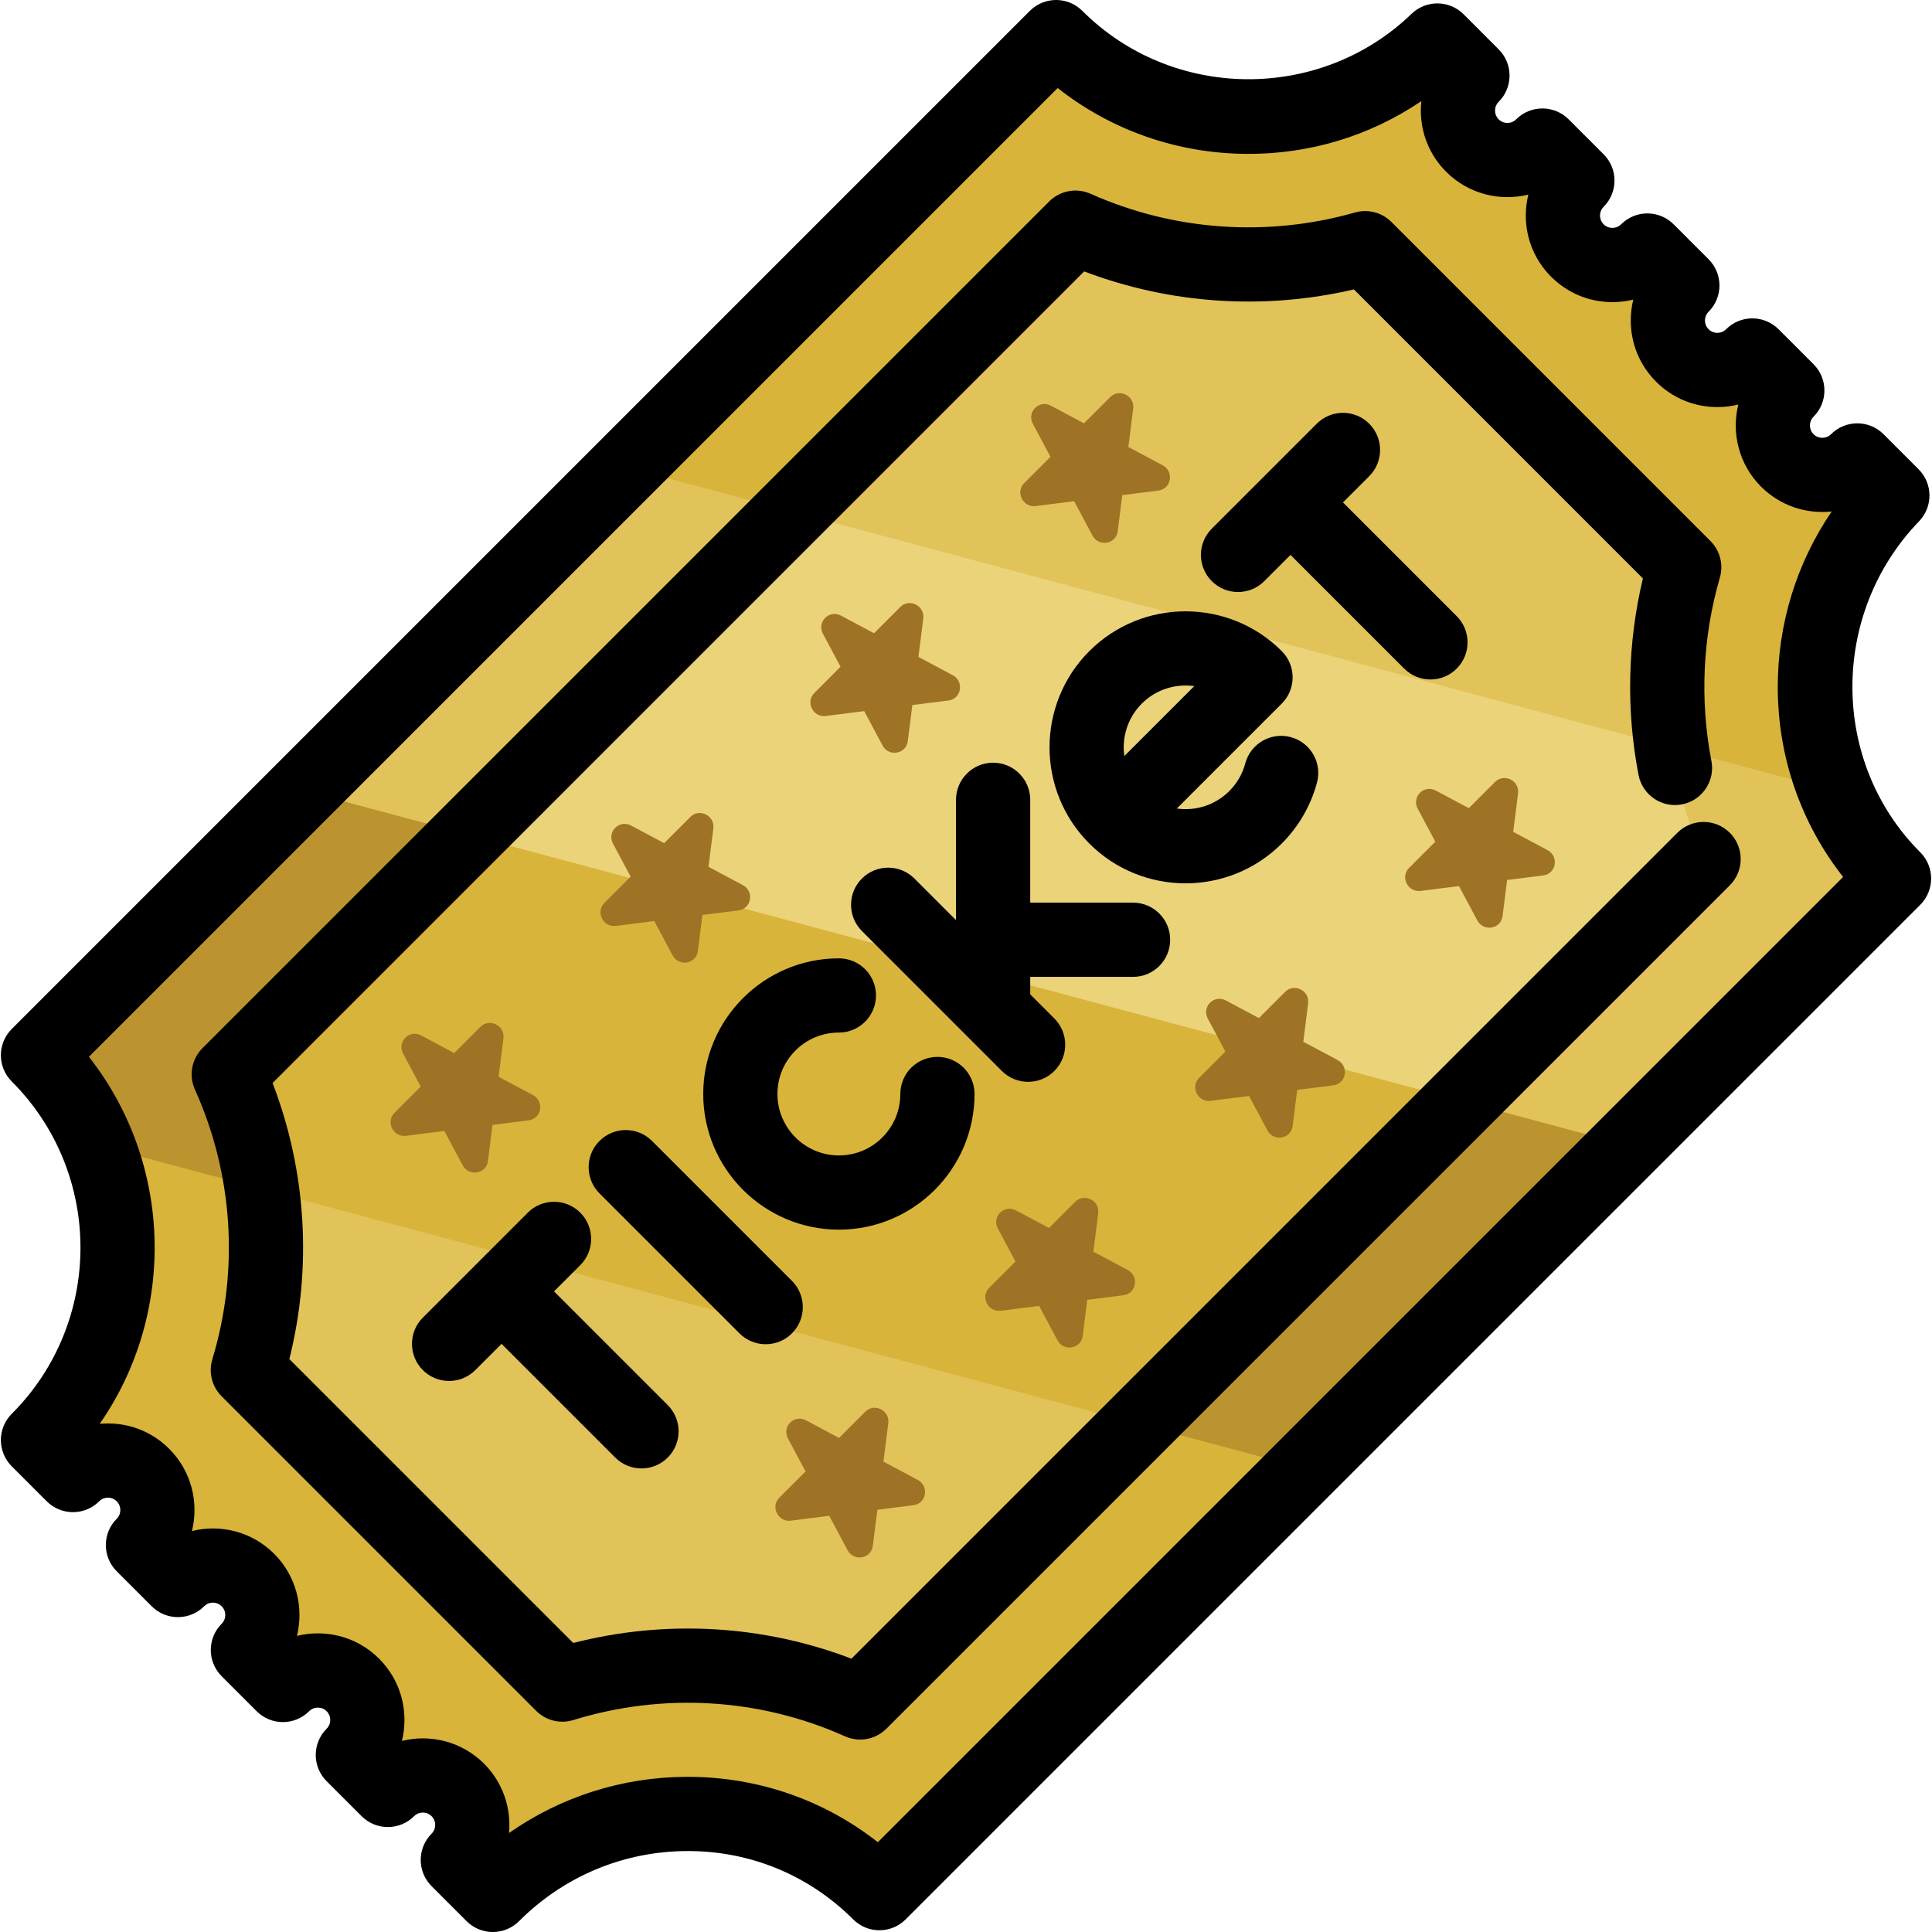 <!DOCTYPE svg PUBLIC "-//W3C//DTD SVG 1.1//EN" "http://www.w3.org/Graphics/SVG/1.1/DTD/svg11.dtd">
<!-- Uploaded to: SVG Repo, www.svgrepo.com, Transformed by: SVG Repo Mixer Tools -->
<svg height="800px" width="800px" version="1.1" id="Layer_1" xmlns="http://www.w3.org/2000/svg" xmlns:xlink="http://www.w3.org/1999/xlink" viewBox="0 0 511.998 511.998" xml:space="preserve" fill="#000000">
<g id="SVGRepo_bgCarrier" stroke-width="0"/>
<g id="SVGRepo_tracerCarrier" stroke-linecap="round" stroke-linejoin="round"/>
<g id="SVGRepo_iconCarrier"> <path style="fill:#D9B43A;" d="M385.898,15.72l-0.005-0.005c-2.73-2.73-7.054-2.915-10.07-0.505 c-25.417,20.321-61.384,20.963-87.454,1.904c-5.236-3.827-12.465-3.313-17.05,1.273L18.621,271.085 c-4.538,4.538-5.179,11.737-1.379,16.908c4.025,5.477,7.179,11.392,9.461,17.559c8.729,23.58,4.715,50.808-12.041,71.033 c-2.466,2.976-2.325,7.318,0.409,10.052l0.003,0.003c2.186,2.186,5.474,2.738,8.308,1.508c4.794-2.082,10.579-1.163,14.5,2.758 c3.921,3.921,4.84,9.706,2.758,14.5c-1.231,2.835-0.678,6.123,1.508,8.308l0.743,0.743c2.186,2.186,5.474,2.738,8.308,1.508 c4.794-2.082,10.579-1.163,14.5,2.758s4.84,9.706,2.758,14.5c-1.231,2.835-0.678,6.123,1.508,8.308l0.743,0.743 c2.186,2.186,5.474,2.738,8.308,1.508c4.794-2.082,10.579-1.163,14.5,2.758s4.84,9.706,2.758,14.5 c-1.231,2.835-0.678,6.123,1.508,8.308l0.743,0.743c2.186,2.186,5.474,2.738,8.308,1.508c4.794-2.082,10.579-1.163,14.5,2.758 s4.84,9.706,2.758,14.5c-1.231,2.835-0.678,6.123,1.508,8.308l0,0c2.73,2.73,7.073,2.882,10.043,0.413 c25.692-21.365,62.487-22.438,88.95-3.123c5.227,3.814,12.442,3.279,17.018-1.296L493.39,241.372 c4.581-4.581,5.101-11.801,1.284-17.036c-19.051-26.12-18.233-62.293,2.341-87.925c2.418-3.013,2.233-7.344-0.498-10.076l0,0 c-2.213-2.213-5.539-2.76-8.415-1.528c-4.782,2.048-10.536,1.121-14.439-2.782c-3.904-3.904-4.832-9.657-2.782-14.439 c1.233-2.877,0.686-6.202-1.528-8.415l-0.65-0.65c-2.213-2.213-5.539-2.76-8.415-1.528c-4.782,2.048-10.536,1.121-14.439-2.782 c-3.904-3.904-4.832-9.657-2.782-14.439c1.233-2.877,0.686-6.202-1.528-8.415l-0.65-0.65c-2.213-2.213-5.539-2.76-8.415-1.528 c-4.782,2.048-10.536,1.121-14.439-2.782c-3.904-3.904-4.832-9.657-2.782-14.439c1.233-2.877,0.686-6.202-1.528-8.415l-0.65-0.65 c-2.213-2.213-5.539-2.76-8.415-1.528c-4.782,2.048-10.536,1.121-14.439-2.782c-3.904-3.904-4.832-9.657-2.782-14.439 C388.659,21.259,388.112,17.933,385.898,15.72z"/> <path style="fill:#BB9430;" d="M80.269,209.437l-61.647,61.647c-4.538,4.538-5.181,11.737-1.379,16.908 c3.568,4.855,6.449,10.057,8.648,15.471l319.728,85.671l85.65-85.65L80.269,209.437z"/> <g> <path style="fill:#E2C35A;" d="M80.269,209.437l350.997,94.049l62.118-62.118c4.581-4.581,5.101-11.801,1.284-17.036 c-3.362-4.609-6.092-9.535-8.216-14.658l-320.533-85.887L80.269,209.437z"/> <path style="fill:#E2C35A;" d="M278.89,66.448L66.771,278.567c-3.635,3.633-4.758,9.037-3.004,13.868 c7.429,20.459,8.684,42.677,3.767,63.728c-1.031,4.414,0.283,9.045,3.488,12.251l72.645,72.645 c3.223,3.223,7.887,4.533,12.32,3.472c21.235-5.086,43.65-3.914,64.261,3.525c4.823,1.74,10.212,0.611,13.837-3.015L445.356,233.77 c3.62-3.62,4.748-8.996,3.025-13.818c-7.204-20.151-8.467-42.067-3.774-62.901c0.977-4.334-0.408-8.861-3.548-12.003 l-74.033-74.035c-3.123-3.123-7.618-4.509-11.932-3.564c-20.691,4.537-42.458,3.177-62.489-4.053 C287.825,61.671,282.483,62.855,278.89,66.448z"/> </g> <path style="fill:#D9B43A;" d="M124.144,221.194l-57.373,57.373c-3.633,3.633-4.758,9.037-3.004,13.868 c2.679,7.378,4.542,14.986,5.616,22.684l232.36,62.261l85.65-85.65L124.144,221.194z"/> <path style="fill:#EBD37A;" d="M124.144,221.194l263.248,70.536l57.963-57.963c3.62-3.62,4.748-8.996,3.025-13.818 c-2.548-7.129-4.338-14.48-5.398-21.924l-233.187-62.483L124.144,221.194z"/> <g> <path style="fill:#000000;" d="M139.871,321.365l-27.815,27.815c-3.841,3.841-3.841,10.068,0,13.908 c3.841,3.841,10.068,3.841,13.908,0l6.953-6.953l30.133,30.133c3.841,3.841,10.068,3.841,13.908,0 c3.841-3.841,3.841-10.068,0-13.908l-30.133-30.133l6.953-6.953c3.841-3.841,3.841-10.068,0-13.908 C149.937,317.525,143.71,317.525,139.871,321.365z"/> <path style="fill:#000000;" d="M348.949,112.286l-27.815,27.815c-3.841,3.841-3.841,10.068,0,13.908 c3.841,3.841,10.068,3.841,13.908,0l6.953-6.953l30.133,30.133c3.841,3.841,10.068,3.841,13.908,0 c3.841-3.841,3.841-10.068,0-13.908l-30.133-30.133l6.953-6.953c3.841-3.841,3.841-10.068,0-13.908 C359.017,108.445,352.79,108.445,348.949,112.286z"/> <path style="fill:#000000;" d="M158.877,302.358c-3.841,3.841-3.841,10.068,0,13.908l37.087,37.087 c3.841,3.841,10.068,3.841,13.908,0s3.841-10.068,0-13.908l-37.087-37.087C168.945,298.517,162.718,298.517,158.877,302.358z"/> <path style="fill:#000000;" d="M273.02,239.21v-27.253c0-5.431-4.403-9.834-9.834-9.834c-5.431,0-9.834,4.403-9.834,9.834v31.889 l-11.027-11.027c-3.841-3.841-10.068-3.841-13.908,0c-3.841,3.841-3.841,10.068,0,13.908l37.087,37.087 c3.841,3.841,10.068,3.841,13.908,0c3.841-3.841,3.841-10.068,0-13.908l-6.391-6.391v-4.637h27.253c2.716,0,5.174-1.1,6.953-2.881 c1.779-1.779,2.881-4.238,2.881-6.953c0-5.431-4.403-9.834-9.834-9.834H273.02z"/> <path style="fill:#000000;" d="M210.799,278.405c3.075-3.075,7.165-4.769,11.513-4.769c5.431,0,9.834-4.403,9.834-9.834 c0-5.431-4.403-9.834-9.834-9.834c-19.823,0-35.949,16.127-35.95,35.95c0.001,19.822,16.128,35.949,35.95,35.95 c9.912,0,18.899-4.032,25.409-10.541c6.509-6.509,10.541-15.497,10.541-25.408c0-5.431-4.403-9.834-9.834-9.834 c-5.431,0-9.834,4.403-9.834,9.834c0,4.349-1.694,8.438-4.769,11.513c-3.075,3.075-7.163,4.769-11.511,4.768 c-8.978,0-16.282-7.305-16.283-16.282C206.03,285.569,207.724,281.48,210.799,278.405z"/> <path style="fill:#000000;" d="M288.682,172.552c-14.059,14.059-14.059,36.936,0,50.995c14.059,14.059,36.936,14.059,50.995,0 c4.48-4.48,7.71-10.072,9.339-16.169c1.402-5.248-1.716-10.637-6.964-12.038c-5.248-1.4-10.637,1.716-12.038,6.964 c-0.737,2.76-2.204,5.297-4.243,7.336c-3.784,3.784-8.971,5.328-13.902,4.63l27.81-27.81c3.841-3.841,3.841-10.068,0-13.908 C325.618,158.493,302.741,158.493,288.682,172.552z M297.959,200.362c-0.698-4.93,0.847-10.119,4.63-13.902 c3.783-3.783,8.971-5.328,13.902-4.63L297.959,200.362z"/> </g> <g> <path style="fill:#9E7325;" d="M111.61,274.403l8.76,4.672l6.955-6.955c2.398-2.398,6.519-0.337,6.092,3.047l-1.286,10.18 l9.101,4.854c3.089,1.648,2.303,6.258-1.143,6.694l-9.569,1.209l-1.209,9.569c-0.435,3.446-5.046,4.233-6.694,1.143l-4.854-9.101 l-10.18,1.286c-3.384,0.427-5.447-3.694-3.047-6.092l6.955-6.955l-4.672-8.76C105.154,276.075,108.489,272.74,111.61,274.403z"/> <path style="fill:#9E7325;" d="M167.24,218.773l8.76,4.672l6.955-6.955c2.398-2.398,6.519-0.337,6.092,3.047l-1.286,10.18 l9.101,4.854c3.089,1.648,2.303,6.258-1.143,6.694l-9.569,1.209l-1.209,9.569c-0.435,3.446-5.046,4.233-6.694,1.143l-4.854-9.101 l-10.18,1.286c-3.384,0.427-5.447-3.694-3.047-6.092l6.955-6.955l-4.672-8.76C160.784,220.445,164.12,217.109,167.24,218.773z"/> <path style="fill:#9E7325;" d="M222.872,163.143l8.76,4.672l6.955-6.955c2.398-2.398,6.519-0.337,6.092,3.047l-1.286,10.18 l9.101,4.854c3.089,1.648,2.303,6.258-1.143,6.694l-9.569,1.209l-1.209,9.569c-0.435,3.446-5.046,4.233-6.694,1.143l-4.854-9.101 l-10.18,1.286c-3.384,0.427-5.447-3.694-3.047-6.092l6.955-6.955l-4.672-8.76C216.415,164.813,219.75,161.478,222.872,163.143z"/> <path style="fill:#9E7325;" d="M278.502,107.511l8.76,4.672l6.955-6.955c2.398-2.398,6.519-0.337,6.092,3.047l-1.286,10.18 l9.101,4.854c3.089,1.648,2.303,6.258-1.143,6.694l-9.569,1.209l-1.209,9.569c-0.435,3.446-5.046,4.233-6.694,1.143l-4.854-9.101 l-10.18,1.286c-3.384,0.427-5.447-3.694-3.047-6.092l6.955-6.955l-4.672-8.76C272.046,109.183,275.381,105.847,278.502,107.511z"/> <path style="fill:#9E7325;" d="M213.6,376.394l8.76,4.672l6.955-6.955c2.398-2.398,6.519-0.337,6.092,3.047l-1.286,10.18 l9.101,4.854c3.089,1.648,2.303,6.259-1.143,6.694l-9.569,1.209l-1.209,9.569c-0.435,3.446-5.046,4.233-6.694,1.143l-4.854-9.101 l-10.18,1.286c-3.384,0.427-5.447-3.694-3.047-6.092l6.955-6.955l-4.672-8.76C207.142,378.065,210.478,374.73,213.6,376.394z"/> <path style="fill:#9E7325;" d="M269.23,320.763l8.76,4.672l6.955-6.955c2.398-2.398,6.519-0.337,6.092,3.047l-1.286,10.18 l9.101,4.854c3.089,1.648,2.303,6.259-1.143,6.694l-9.569,1.209l-1.209,9.569c-0.435,3.446-5.046,4.233-6.694,1.143l-4.854-9.101 l-10.18,1.286c-3.384,0.427-5.447-3.694-3.047-6.092l6.955-6.955l-4.672-8.76C262.774,322.434,266.11,319.098,269.23,320.763z"/> <path style="fill:#9E7325;" d="M324.861,265.132l8.76,4.672l6.955-6.955c2.398-2.398,6.519-0.337,6.092,3.047l-1.286,10.18 l9.101,4.854c3.089,1.648,2.303,6.258-1.143,6.694l-9.569,1.209l-1.209,9.571c-0.435,3.446-5.046,4.233-6.694,1.143l-4.854-9.101 l-10.18,1.286c-3.384,0.427-5.447-3.694-3.047-6.092l6.955-6.955l-4.672-8.76C318.404,266.804,321.74,263.468,324.861,265.132z"/> <path style="fill:#9E7325;" d="M380.492,209.502l8.76,4.672l6.955-6.955c2.398-2.398,6.519-0.337,6.092,3.047l-1.286,10.18 l9.101,4.854c3.089,1.648,2.303,6.258-1.143,6.694l-9.569,1.209l-1.209,9.571c-0.435,3.446-5.046,4.233-6.694,1.143l-4.854-9.101 l-10.18,1.286c-3.384,0.427-5.447-3.694-3.047-6.092l6.955-6.955l-4.672-8.76C374.036,211.173,377.371,207.838,380.492,209.502z"/> </g> <path d="M508.888,225.866c-23.849-23.849-23.992-63.199-0.32-87.719c3.727-3.859,3.671-9.992-0.121-13.785l-9.295-9.294 c-3.841-3.841-10.068-3.839-13.907,0c-1.278,1.278-3.358,1.278-4.637,0c-1.278-1.278-1.278-3.358,0-4.637 c3.841-3.841,3.841-10.068,0-13.907l-9.272-9.272c-3.841-3.841-10.068-3.841-13.907,0c-0.835,0.835-1.811,0.96-2.318,0.96 c-0.507,0-1.483-0.125-2.318-0.96c-0.835-0.835-0.96-1.811-0.96-2.318s0.125-1.482,0.96-2.318c3.841-3.841,3.841-10.068,0-13.907 l-9.272-9.272c-1.844-1.845-4.345-2.881-6.953-2.881c-2.608,0-5.11,1.036-6.953,2.881c-0.835,0.835-1.811,0.96-2.318,0.96 c-0.507,0-1.482-0.125-2.318-0.96c-0.837-0.835-0.96-1.811-0.96-2.318c0-0.507,0.125-1.483,0.96-2.318 c3.841-3.841,3.841-10.068,0-13.907l-9.272-9.272c-3.841-3.841-10.068-3.841-13.907,0c-1.278,1.278-3.359,1.278-4.637,0 s-1.278-3.358,0-4.637c3.841-3.841,3.841-10.066,0-13.907l-9.295-9.295c-3.791-3.792-9.922-3.847-13.782-0.123 c-24.267,23.416-63.41,23.066-87.257-0.78c-3.841-3.841-10.068-3.841-13.907,0L3.111,272.688c-3.841,3.841-3.841,10.068,0,13.907 c24.284,24.285,24.284,63.798,0,88.082c-1.845,1.845-2.881,4.345-2.881,6.953s1.036,5.11,2.881,6.955l9.272,9.272 c3.841,3.841,10.068,3.839,13.907,0c0.835-0.835,1.811-0.96,2.318-0.96c0.507,0,1.483,0.125,2.318,0.96 c0.835,0.835,0.96,1.811,0.96,2.318s-0.125,1.483-0.96,2.318c-3.841,3.841-3.841,10.068,0,13.907l9.272,9.272 c3.841,3.841,10.068,3.841,13.907,0c0.835-0.835,1.811-0.96,2.318-0.96s1.483,0.125,2.318,0.96s0.96,1.811,0.96,2.318 s-0.125,1.483-0.96,2.318c-3.841,3.841-3.841,10.068,0,13.907l9.272,9.272c3.841,3.841,10.068,3.841,13.907,0 c1.278-1.278,3.359-1.277,4.637,0c1.278,1.278,1.278,3.358,0,4.637c-3.841,3.841-3.841,10.068,0,13.907l9.272,9.272 c3.841,3.841,10.068,3.841,13.907,0c0.835-0.835,1.811-0.96,2.318-0.96c0.507,0,1.483,0.125,2.318,0.96 c1.278,1.278,1.278,3.359,0,4.637c-3.841,3.841-3.841,10.066,0,13.907l9.272,9.272c1.845,1.845,4.345,2.881,6.955,2.881 c2.609,0,5.11-1.036,6.953-2.881c11.899-11.899,27.672-18.495,44.414-18.571c16.738-0.108,32.381,6.354,44.132,18.107 c1.844,1.845,4.345,2.881,6.953,2.881s5.11-1.036,6.953-2.881l268.884-268.881C512.728,235.932,512.728,229.705,508.888,225.866z M232.638,488.206c-14.299-11.241-31.85-17.328-50.377-17.328c-0.127,0-0.256,0-0.383,0c-17.022,0.077-33.275,5.286-46.985,14.886 c0.611-6.568-1.592-13.351-6.611-18.37c-5.891-5.891-14.211-7.901-21.768-6.037c0.445-1.795,0.673-3.656,0.673-5.552 c0-6.13-2.386-11.892-6.72-16.226c-4.334-4.335-10.096-6.72-16.226-6.72c-1.897,0-3.758,0.228-5.553,0.673 c1.867-7.553-0.146-15.876-6.037-21.768c-5.895-5.895-14.228-7.905-21.782-6.033c1.874-7.557-0.138-15.888-6.033-21.783 c-4.334-4.335-10.096-6.72-16.226-6.72c-0.733,0-1.459,0.034-2.179,0.101c20.32-29.285,19.366-68.968-2.872-97.274l256.73-256.726 c14.185,11.165,31.572,17.299,49.886,17.449c16.845,0.146,32.87-4.758,46.496-13.98c-0.089,0.826-0.135,1.664-0.135,2.507 c0,6.129,2.386,11.892,6.72,16.226c5.891,5.891,14.214,7.904,21.768,6.037c-0.444,1.795-0.673,3.657-0.673,5.553 c0,6.129,2.388,11.892,6.721,16.225c4.334,4.335,10.096,6.721,16.225,6.721c1.892,0,3.747-0.227,5.539-0.669 c-0.442,1.79-0.669,3.647-0.669,5.537c0,6.13,2.386,11.892,6.72,16.226c4.334,4.335,10.096,6.72,16.226,6.72 c1.896,0,3.758-0.228,5.552-0.673c-1.866,7.553,0.146,15.876,6.037,21.768c5.105,5.103,12.032,7.293,18.71,6.576 c-9.346,13.726-14.349,29.916-14.288,46.787c0.066,18.407,6.155,35.856,17.319,50.067L232.638,488.206z"/> <path d="M444.51,220.705L225.646,439.567c-23.482-8.974-49.226-10.432-73.728-4.164l-75.236-75.234 c6.074-24.302,4.516-49.848-4.445-73.161L287.319,71.926c22.738,8.658,47.693,10.326,71.479,4.769l76.586,76.59 c-4.067,17.018-4.477,34.905-1.156,52.093c1.031,5.333,6.184,8.818,11.52,7.79c5.333-1.031,8.821-6.188,7.79-11.52 c-3.104-16.068-2.329-32.863,2.241-48.571c1.002-3.445,0.048-7.163-2.489-9.7l-84.559-84.563c-2.524-2.524-6.215-3.483-9.647-2.504 c-23.232,6.615-48.118,4.854-70.068-4.955c-3.723-1.665-8.085-0.859-10.966,2.025L53.673,277.756 c-2.891,2.891-3.691,7.268-2.011,10.996c10.121,22.448,11.758,47.832,4.608,71.478c-1.05,3.47-0.105,7.237,2.459,9.8 c0.003,0.003,0.005,0.005,0.008,0.008c0.001,0.001,0.003,0.003,0.004,0.004l83.343,83.343c2.578,2.578,6.373,3.519,9.853,2.444 c23.834-7.353,49.401-5.819,71.992,4.314c1.293,0.58,2.663,0.861,4.022,0.861c2.556,0,5.072-0.997,6.956-2.881l223.514-223.512 c3.841-3.841,3.841-10.068,0-13.907C454.578,216.864,448.351,216.864,444.51,220.705z"/> </g>
</svg>